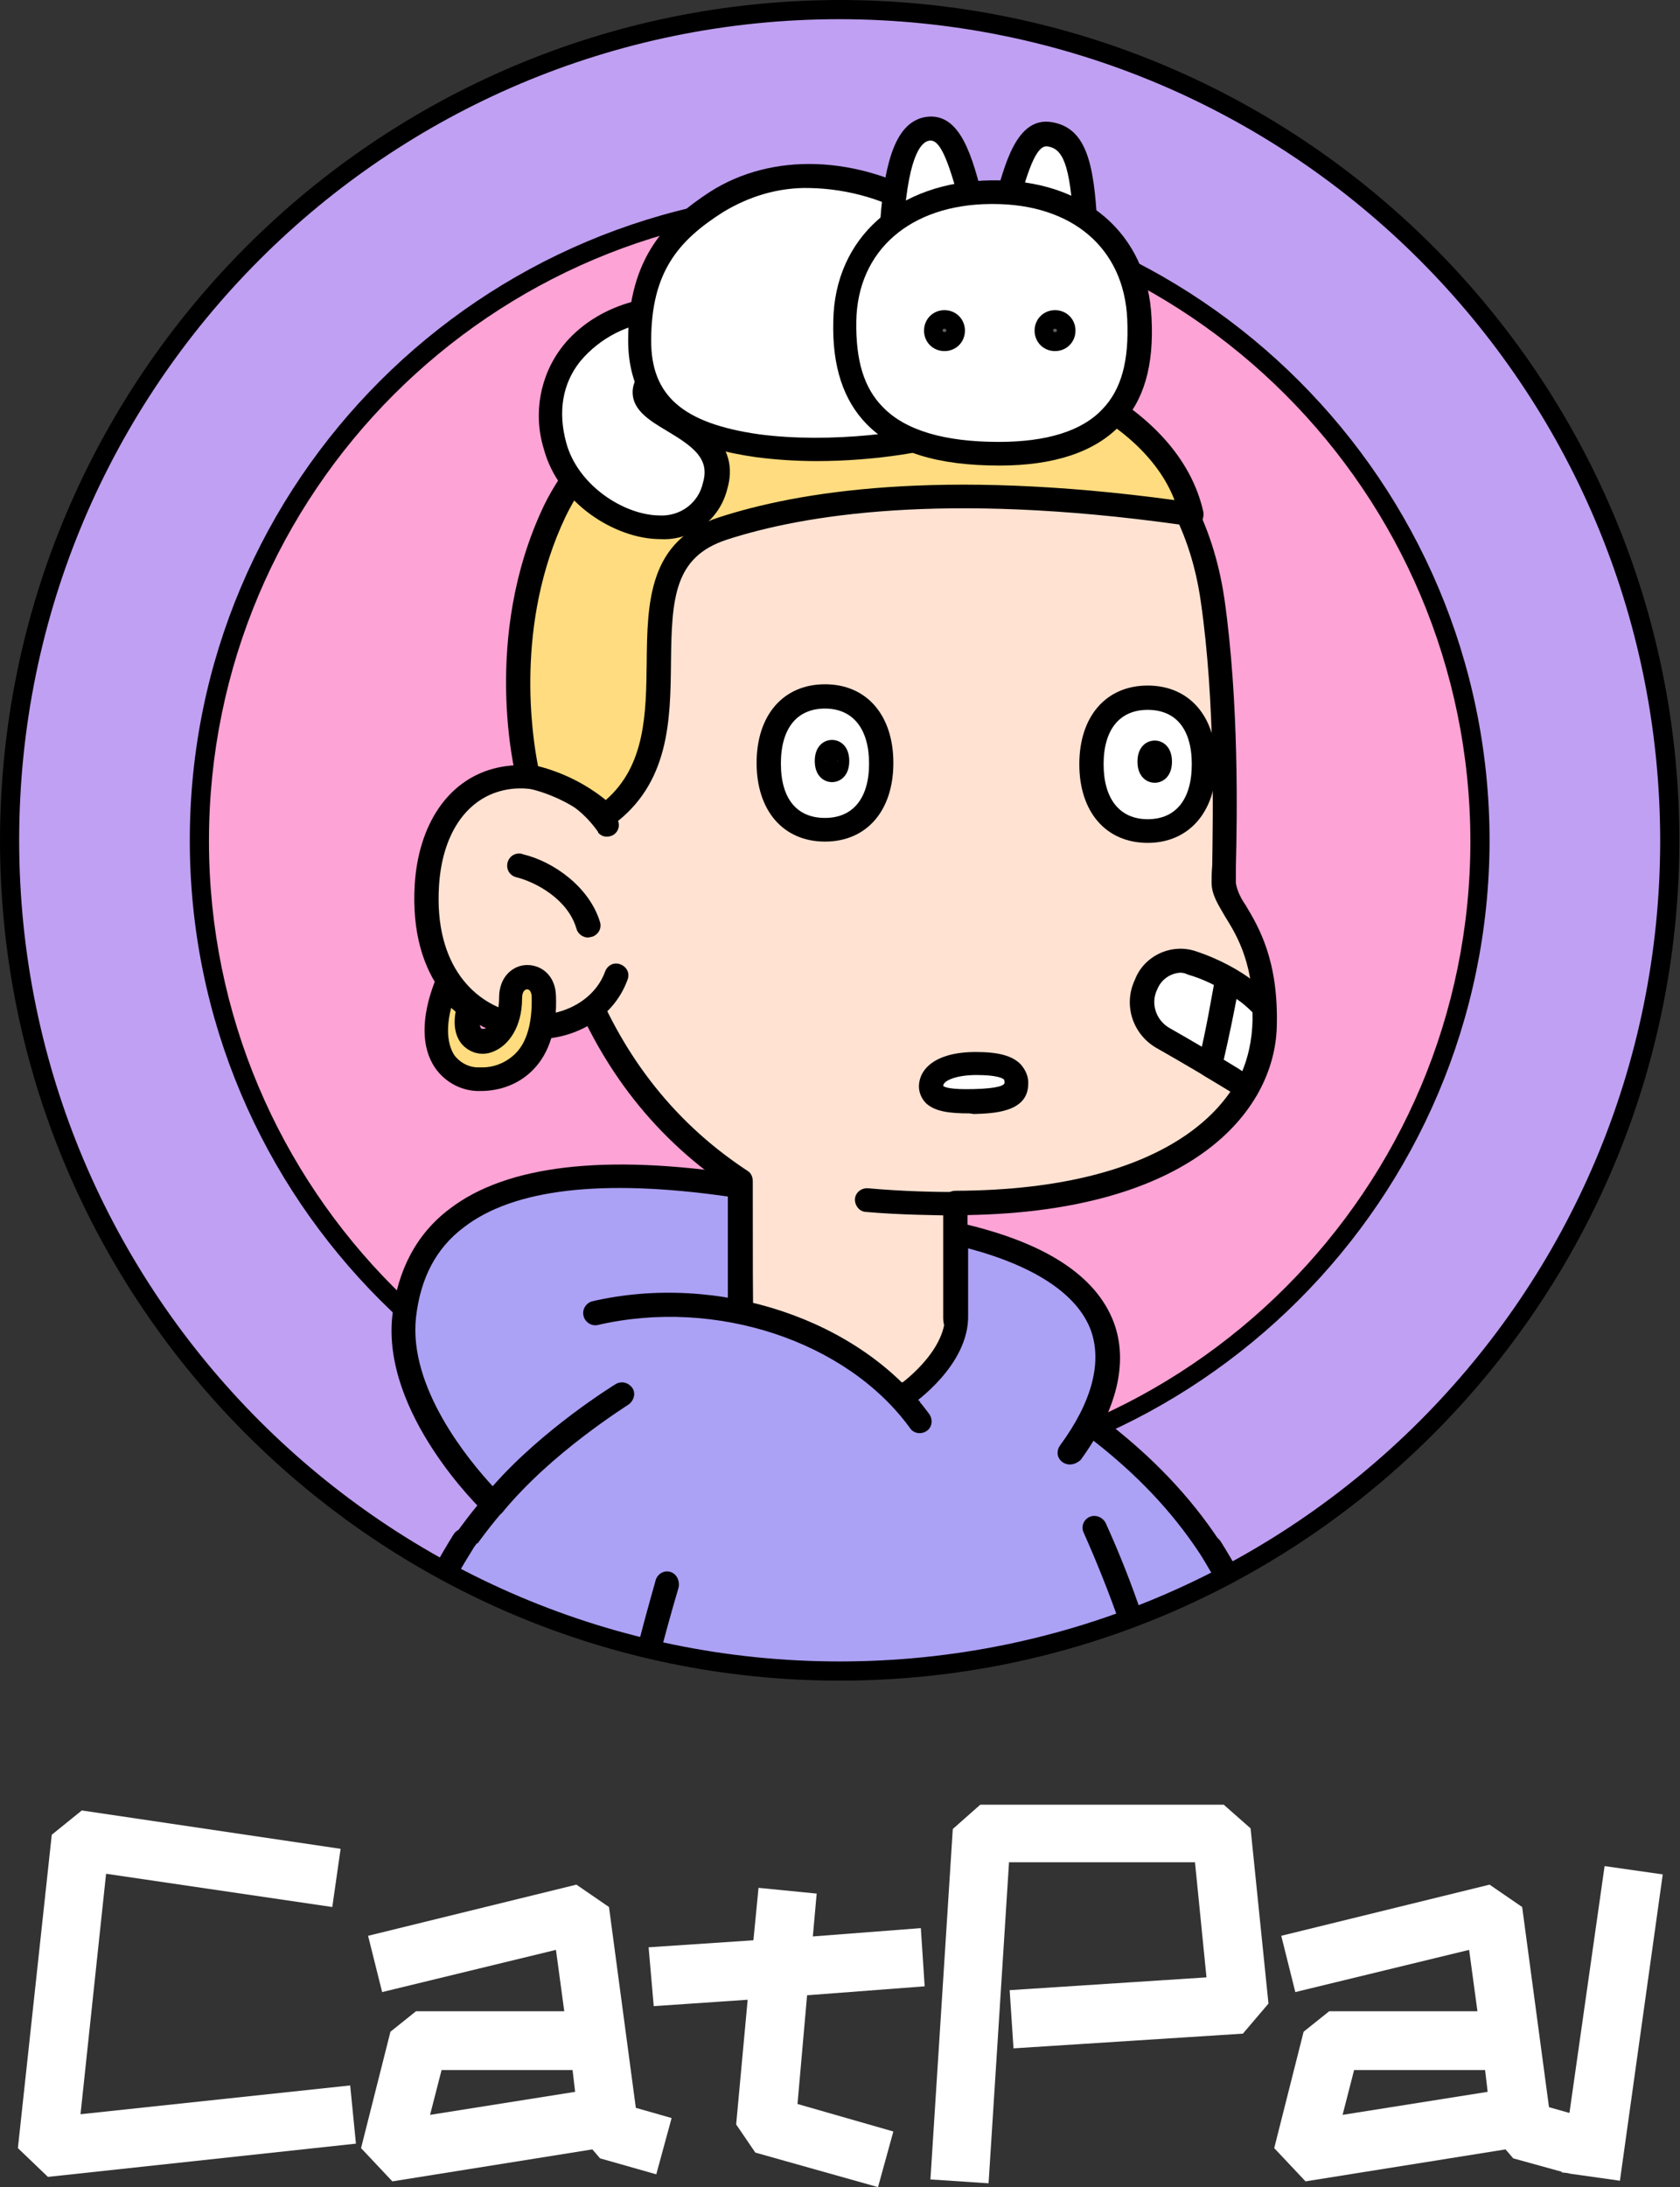 <?xml version="1.0" encoding="utf-8"?>
<!-- Generator: Adobe Illustrator 24.0.0, SVG Export Plug-In . SVG Version: 6.00 Build 0)  -->
<svg version="1.1" id="图层_1" xmlns="http://www.w3.org/2000/svg" xmlns:xlink="http://www.w3.org/1999/xlink" x="0px" y="0px"
	 viewBox="0 0 262.9 342" style="enable-background:new 0 0 262.9 342;" xml:space="preserve">
<rect x="0" y="0" width="262.9" height="342" fill="#333333" stroke="none"/>
<style type="text/css">
	.st0{fill:#FFFFFF;}
	.st1{fill:#C0A0F2;}
	.st2{fill:#FEA3D5;}
	.st3{fill:#FFE2D2;}
	.st4{fill-rule:evenodd;clip-rule:evenodd;fill:#FFE2D2;}
	.st5{fill-rule:evenodd;clip-rule:evenodd;fill:#ABA1F5;}
	.st6{fill:#ABA1F5;}
	.st7{fill-rule:evenodd;clip-rule:evenodd;fill:#FFDC7F;}
	.st8{fill-rule:evenodd;clip-rule:evenodd;fill:#FFFFFF;}
	.st9{fill:#606060;}
	.st10{fill:none;}
</style>
<title>画板 3 副本 7</title>
<polygon class="st0" points="12.6,330.6 16.6,293 52,298.2 53.3,289.1 12.8,283.1 8.1,286.9 2.8,335.9 7.5,340.4 55.7,335.2 
	54.8,326.1 "/>
<path class="st0" d="M95.3,298.2l-5.1-3.5l-32.6,8l2.2,8.8l27.2-6.6l1.3,9.6H65.1l-4,3.2l-4.6,18.2l4.9,5.2l31.3-5l1.2,1.4l8.8,2.5
	l2.4-8.8l-5.6-1.6L95.3,298.2z M67.3,330.7l1.8-7h20.5l0.4,3.4L67.3,330.7z"/>
<polygon class="st0" points="144.7,310.6 144.1,301.5 127.2,302.8 127.8,296.1 118.7,295.2 117.9,303.4 101.5,304.5 102.3,313.7 
	117,312.7 115.2,332.2 118.2,336.6 137.4,342 139.8,333.3 124.8,329 126.3,312 "/>
<polygon class="st0" points="191.5,282.2 153.4,282.2 149.1,286 145.6,340.8 154.7,341.4 157.9,291.2 187,291.2 188.8,309.2 
	158,311.2 158.6,320.3 194.5,318 198.5,313.3 195.7,285.9 "/>
<path class="st0" d="M251.1,291.8l-5.5,38.6l-3.2-0.9l-4.2-31.3l-5.1-3.5l-32.6,8l2.2,8.8l27.2-6.6l1.3,9.6h-23.2l-4,3.2l-4.6,18.2
	l4.9,5.2l31.3-5l1.2,1.4l7.6,2.1v0.1l0.9,0.1l0.4,0.1v0l7.8,1.1l6.7-47.9L251.1,291.8z M210.1,330.7l1.8-7h20.5l0.4,3.4L210.1,330.7
	z"/>
<circle class="st1" cx="131.4" cy="131.4" r="129.9"/>
<circle class="st2" cx="131.4" cy="131.4" r="100.2"/>
<path d="M131.4,233.1c-56.1,0-101.7-45.5-101.7-101.7S75.3,29.8,131.4,29.8s101.7,45.5,101.7,101.7C233,187.5,187.5,233,131.4,233.1
	z M131.4,32.8c-54.5,0-98.7,44.2-98.7,98.7s44.2,98.7,98.7,98.7s98.7-44.2,98.7-98.7C230,77,185.9,32.8,131.4,32.8z"/>
<g>
	<path class="st3" d="M89,254.2c28.7,9.9,59.9,9.4,88.3-1.2c-0.6-2.8-1-4.4-1-4.4l-85.6-6.1C90.8,242.5,90.1,247.1,89,254.2z"/>
	<path d="M90.8,254.9c1-7.2,1.8-11.9,1.8-12c0.2-1-0.4-2-1.4-2.2s-2,0.4-2.2,1.4l0,0v0.2c0,0.1-0.7,4.5-1.7,11.4L90.8,254.9z"/>
	<path d="M175.9,246.8c-1,0.2-1.6,1.2-1.4,2.2c0,0.1,0.4,1.8,1,4.6c1.2-0.4,2.4-0.9,3.5-1.3c-0.6-2.6-0.9-4.1-0.9-4.1
		C177.9,247.2,176.9,246.6,175.9,246.8z"/>
	<path class="st4" d="M72.1,242.4c3.6-5,7.7-9.6,12.2-13.7c12.3-11.3,31.9-18.1,31.7-22.4c-0.1-2.9-0.1-12.4-0.1-21.6
		c-24.6-16.1-30.8-42.8-32.6-67.9c-1.4-19.6,1-33.6,12.1-45.2c12.9-13.5,32-16.4,48.9-15.4c25.4,1.4,41.9,15.3,45.2,37.8
		c2.7,18.5,1.8,40.3,1.8,44.3s6.9,7.6,6.4,22.4c-0.4,13.8-14.9,27.6-48.4,27.7v18c0,5.3,17.6,12.9,29.6,24.3
		c3.6,3.3,6.7,7.2,9.2,11.4"/>
	<path d="M72.1,244.3c-1,0-1.9-0.8-1.9-1.9c0-0.4,0.1-0.8,0.3-1.1c3.6-5.1,7.8-9.8,12.5-14c6.3-5.8,14.3-10.3,20.8-14
		c4.4-2.5,10-5.7,10.4-7c-0.1-2.3-0.2-9.2-0.1-20.6c-25.7-17.3-30.9-45.8-32.6-68.8C80,94.8,83.6,81.3,94.2,70.2
		c14.1-14.8,35.2-16.9,50.4-16c26.4,1.5,43.5,15.8,47,39.4c2.3,16.1,2,34.2,1.8,41.9v2.6c0.2,1.2,0.8,2.4,1.5,3.4
		c2.1,3.5,5.2,8.7,4.9,19.1c-0.4,13.3-13.4,28.8-48.4,29.4v16.1c0,2,6.1,6.1,11.6,9.7c5.6,3.8,12,8.1,17.5,13.2
		c3.7,3.5,6.8,7.4,9.4,11.7c0.6,0.9,0.4,2-0.5,2.6c-0.9,0.6-2,0.4-2.6-0.5c0,0-0.1-0.1-0.1-0.1c-2.5-4.1-5.4-7.8-8.9-11
		c-5.2-4.9-11.4-9.1-17-12.8c-8-5.4-13.2-8.9-13.2-12.8v-18c0-1,0.8-1.9,1.9-1.9c33.8-0.1,46.2-14,46.6-25.9
		c0.3-9.3-2.4-13.8-4.4-17c-1.1-1.9-2.1-3.4-2.1-5.3c0-0.6,0-1.5,0.1-2.7c0.1-7.6,0.5-25.5-1.8-41.3c-3.1-21.7-19-34.9-43.5-36.3
		c-14.4-0.8-34.4,1.1-47.5,14.9C87,83.2,83.7,95.4,85.3,116.6c1.6,22.4,6.7,50.1,31.7,66.5c0.5,0.3,0.8,0.9,0.8,1.6
		c0,11.7,0,19.1,0.1,21.5c0.1,3.3-4.5,5.9-12.2,10.3c-6.3,3.6-14.1,8.1-20.1,13.5c-4.5,4-8.5,8.5-12,13.4
		C73.3,244,72.7,244.3,72.1,244.3z"/>
	<path class="st3" d="M150.8,188.3c-4-0.1-9.3-0.1-15.2-0.6"/>
	<path d="M150.8,190.1h-0.7c-3.8-0.1-9-0.1-14.7-0.6c-1-0.1-1.7-1.1-1.6-2.1c0.1-0.9,0.9-1.6,1.9-1.6c5.6,0.5,10.5,0.6,14.4,0.6h0.7
		c1,0.1,1.8,1,1.7,2C152.5,189.3,151.8,190.1,150.8,190.1L150.8,190.1z"/>
	<path class="st4" d="M96.4,152.6c-4.8,13.1-31.3,11.3-29.7-14.2c1.2-19.7,20-21.4,28.3-9.3"/>
	<path d="M83.8,162.5c-1.3,0-2.6-0.1-3.8-0.4c-7.9-1.7-16-8.8-15.1-23.8c0.6-9.4,5.2-16.2,12.3-18.1s14.8,1.2,19.4,7.9
		c0.5,0.9,0.2,2-0.7,2.5c-0.8,0.4-1.7,0.3-2.3-0.4v-0.1c-3.7-5.3-9.8-7.9-15.3-6.4s-9.1,6.9-9.6,14.8c-0.8,12.7,5.8,18.6,12.1,19.9
		c6.1,1.3,12.1-1.5,13.9-6.5c0.4-1,1.4-1.5,2.4-1.1c1,0.4,1.5,1.4,1.1,2.4C96.1,159,90.3,162.5,83.8,162.5z"/>
	<path class="st4" d="M92,144.7c-1.5-5.2-6.9-8.4-10.6-9.3"/>
	<path d="M92,146.6c-0.8,0-1.6-0.6-1.8-1.4c-1.3-4.5-6.2-7.2-9.3-8c-1-0.2-1.7-1.1-1.5-2.2c0.2-1,1.1-1.7,2.2-1.5l0.3,0.1
		c4.6,1.1,10.3,5,12,10.6c0.3,1-0.3,2-1.3,2.3C92.4,146.5,92.2,146.6,92,146.6z"/>
	<path class="st5" d="M94.2,255.9c27.1,8.1,56.2,7.1,82.7-2.8v-19.4H94.2V255.9z"/>
	<path class="st5" d="M98.8,257.2c25.8,6.7,53.1,5.2,78.1-4.1c5-2.7,9.1-6.8,11.7-11.8l-116.2-1.8l2,6
		C72.3,245.5,90.7,255.4,98.8,257.2z"/>
	<path class="st5" d="M189.4,241.9c-9.6-14.6-23.6-23.3-36.1-30.4c-9.9,8.6-20.8,9.8-39.6-2.8c-19.5,9.8-31.8,19.1-41.1,32.1"/>
	<path d="M189.4,243.8c-0.6,0-1.2-0.3-1.6-0.8c-9.2-14-22.4-22.4-34.3-29.1c-11.2,9.1-22.9,8.2-39.9-2.9
		c-19.2,9.7-30.7,18.8-39.4,31.1c-0.5,0.9-1.6,1.3-2.5,0.8c-0.9-0.5-1.3-1.6-0.8-2.5c0-0.1,0.1-0.1,0.1-0.1c0.1-0.1,0.1-0.2,0.2-0.3
		c9.2-13,21.3-22.5,41.8-32.7c0.6-0.3,1.3-0.3,1.9,0.1c19.1,12.8,28.7,10.4,37.3,3c0.6-0.5,1.5-0.6,2.1-0.2
		c12.6,7.1,26.8,15.9,36.7,31c0.6,0.8,0.4,1.9-0.4,2.5C190.2,243.8,189.8,243.9,189.4,243.8L189.4,243.8z"/>
	<path class="st6" d="M189.4,241.9L160.9,258c10.8-2.5,21.3-6.4,31.1-11.6C191.1,244.9,190.3,243.4,189.4,241.9z"/>
	<path d="M158.9,256.9c-0.7,0.3-1.1,1-1.2,1.7c1.2-0.2,2.4-0.5,3.5-0.8C160.9,257,159.8,256.6,158.9,256.9z"/>
	<path d="M188.4,240.4c-0.9,0.5-1.1,1.7-0.6,2.6c0.9,1.4,1.7,2.9,2.6,4.3c1.1-0.6,2.2-1.1,3.3-1.8c-0.9-1.5-1.8-3.1-2.7-4.5
		C190.4,240.1,189.2,239.8,188.4,240.4z"/>
	<path d="M100.6,257.6c0.8-2.5,1.6-5.1,2.4-7.6c0.4-1-0.1-2-1.1-2.4s-2,0.1-2.4,1.1c0,0,0,0.1,0,0.1c-0.9,2.6-1.7,5.2-2.5,7.9
		C98.2,257,99.4,257.4,100.6,257.6z"/>
	<path d="M170.5,237.2c-0.9,0.4-1.4,1.5-0.9,2.5c0,0,0,0,0,0l0,0c2,4.5,3.9,9.2,5.6,14.1c1.2-0.4,2.3-0.9,3.5-1.3
		c-1.7-5-3.6-9.8-5.7-14.4C172.5,237.2,171.4,236.8,170.5,237.2z"/>
	<path class="st6" d="M69.8,245.8c10,5.4,20.7,9.5,31.8,12.1c1.7-6.3,2.8-10.3,2.8-10.3l-31.7-6.7C71.6,242.5,70.7,244.1,69.8,245.8
		z"/>
	<path d="M104.9,245.8c-1-0.3-2,0.3-2.3,1.3c0,0.1-1.2,4.1-2.8,10.3c1.2,0.3,2.4,0.6,3.6,0.9c1.6-6.2,2.8-10,2.8-10.1
		C106.4,247.2,105.9,246.1,104.9,245.8z"/>
	<path d="M73.6,239.3c-0.9-0.5-2-0.3-2.6,0.6c-1,1.6-2,3.3-2.9,4.9c1.1,0.6,2.2,1.2,3.3,1.8c0.9-1.6,1.8-3.1,2.8-4.7
		c0.2-0.3,0.9-1.2,0.9-1.2C74.6,240.2,74.2,239.8,73.6,239.3z"/>
	<path class="st5" d="M84.4,213.8c3.9-9.9,21.5-10.5,35.8-6.8c14.6,3.8,25.8,15.6,24.3,22.5c-2,9.3-12.5,12.3-30.2,10.2
		S79.8,225.3,84.4,213.8z"/>
	<path class="st5" d="M115.8,206.3v-20.8c-29.2-4.5-50.2-0.1-52.5,20.3c-1.7,14.6,13.9,29.4,13.9,29.4c7.8-9.6,20.2-17.2,20.2-17.2"
		/>
	<path d="M77.2,237.1c-0.5,0-0.9-0.2-1.3-0.5c-0.7-0.6-16.2-15.6-14.5-30.9c0.8-7.1,3.8-12.8,9-16.7c8.9-6.8,24.3-8.6,45.7-5.3
		c0.9,0.1,1.6,0.9,1.6,1.8v20.8c0.1,1-0.7,1.9-1.8,2c-1,0.1-1.9-0.7-2-1.7c0-0.1,0-0.2,0-0.3v-19.2c-19.6-2.8-33.5-1.2-41.3,4.8
		c-4.4,3.3-6.8,8-7.5,14.1c-1.2,11,8.3,22.4,12,26.4c7.8-8.9,18.8-15.7,19.3-16c0.9-0.5,2-0.2,2.6,0.7c0.5,0.8,0.2,1.9-0.6,2.5
		c-0.1,0.1-12.2,7.6-19.7,16.8c-0.3,0.4-0.8,0.7-1.3,0.7L77.2,237.1z"/>
	<path class="st5" d="M167.4,227.2c11.2-15.3,6.9-28.6-17.9-34.2v12.6c0.1,7-8.2,12.6-8.2,12.6"/>
	<path d="M167.4,229c-1,0-1.9-0.8-1.9-1.8c0,0,0,0,0,0c0-0.4,0.1-0.8,0.4-1.2c5-6.8,6.6-13,4.8-18c-2.1-5.6-8.7-10-19.2-12.8v10.4
		c0.2,7.9-8.6,13.9-9,14.2c-0.8,0.7-2,0.5-2.6-0.3c-0.7-0.8-0.5-2,0.3-2.6c0,0,0,0,0.1-0.1c0.1-0.1,0.1-0.1,0.2-0.1
		c0.1,0,7.5-5.2,7.4-11.1V193c0-1,0.8-1.9,1.8-1.9c0,0,0,0,0,0c0.1,0,0.3,0,0.4,0.1c13.3,3,21.4,8.2,24.2,15.6
		c2.3,6.2,0.5,13.7-5.2,21.5C168.5,228.8,168,229,167.4,229z"/>
	<path class="st5" d="M93,205.4c20.1-4.7,41.2,3.5,50.8,16.9"/>
	<path d="M143.9,224.1c-0.6,0-1.2-0.3-1.5-0.8c-9.9-13.6-30.4-20.4-48.9-16.1c-1,0.2-2-0.5-2.2-1.5c-0.2-1,0.4-1.9,1.3-2.2
		c19.8-4.6,42,2.8,52.8,17.6c0.6,0.8,0.5,2-0.3,2.6C144.7,224,144.3,224.1,143.9,224.1L143.9,224.1z"/>
	<path class="st7" d="M94.8,127.6c16.8-12.2-0.7-38.6,18.3-44.9c29.4-9.6,70-2.6,73.4-2.2c-3.3-14.8-24.3-27-53.3-26
		C108.6,55.3,92.9,67.3,86.8,80c-9.7,20.2-4.2,41.4-4.2,41.4C87.1,122.3,91.3,124.5,94.8,127.6z"/>
	<path d="M94.8,129.4c-0.5,0-0.9-0.2-1.3-0.5c-3.2-2.8-7-4.8-11.2-5.7c-0.7-0.1-1.3-0.7-1.5-1.4c-0.2-0.9-5.5-22.1,4.3-42.7
		c5.9-12.2,21.6-25.7,48-26.6c28.2-1,51.4,10.6,55.2,27.5c0.1,0.6,0,1.2-0.4,1.7c-0.4,0.4-1,0.7-1.6,0.6l-1.9-0.3
		c-36.7-5.1-58.7-1.5-70.7,2.4c-8.2,2.7-8.6,9.1-8.7,19.3c-0.1,8.8-0.2,18.8-9.1,25.3C95.6,129.3,95.2,129.4,94.8,129.4z
		 M84.2,119.8c3.9,1,7.5,2.8,10.6,5.3c6.2-5.4,6.3-13.5,6.4-21.4c0.1-9.4,0.2-19.2,11.3-22.8c12.3-4,34.5-7.7,71.3-2.7
		c-5.2-13.5-26.2-22.8-50.6-21.9c-24.8,0.9-39.3,13.2-44.7,24.5C80.5,97.6,83.3,115.3,84.2,119.8z"/>
	<path class="st7" d="M79.9,156.1c0,8.6-8.7,8.9-6.4,1.5l-3.7-3.2c-3.5,9.1-0.1,14.4,5.5,14.4s10.3-3.7,9.9-12.9
		C84.9,151.7,79.9,151.8,79.9,156.1z"/>
	<path d="M75.2,170.6c-2.8,0.1-5.5-1.3-7.1-3.6c-2.2-3.2-2.2-7.9-0.1-13.4c0.4-1,1.4-1.5,2.4-1.1c0,0,0,0,0,0
		c0.2,0.1,0.4,0.2,0.6,0.4l3.7,3.2c0.6,0.5,0.8,1.2,0.6,1.9c-0.5,1.7-0.2,2.6,0,2.8s0.6,0,0.8,0c0.9-0.4,2-1.9,2-4.8l0,0
		c0-3.3,2.2-5.1,4.4-5.1s4.4,1.6,4.5,4.8c0.2,5-1,8.9-3.5,11.5C81.3,169.5,78.3,170.6,75.2,170.6L75.2,170.6z M70.6,157.6
		c-0.8,3.1-0.6,5.7,0.5,7.4c0.9,1.2,2.4,2,4,1.9c2.1,0.1,4.1-0.7,5.6-2.2c1.8-1.8,2.6-4.9,2.5-8.8c0-0.7-0.3-1.2-0.7-1.2l0,0
		c-0.4,0-0.8,0.4-0.8,1.4c0,4.6-2.2,7.3-4.2,8.2c-1.6,0.8-3.4,0.6-4.8-0.6c-0.7-0.6-2-2.2-1.4-5.5L70.6,157.6z"/>
	<path class="st0" d="M105.5,48.3c-11-0.3-22.2,8.3-18.6,21.4c3.2,11.8,21.4,18.4,25,6.3c3.3-11.2-19.1-10.5-7.6-18.9L105.5,48.3z"
		/>
	<path d="M103.3,84.3h-0.2c-6.8-0.1-15.7-5.5-18-14.1c-1.7-5.5-0.6-11.5,2.9-16c3.9-5,10.7-8,17.6-7.8c1,0,1.8,0.9,1.8,1.9
		c0,0.1,0,0.1,0,0.2l-1.2,8.8c-0.1,0.5-0.3,1-0.8,1.3c-2.5,1.8-2.5,2.7-2.5,2.7c0,0.7,2.2,2,3.6,2.8c3.7,2.2,9.3,5.6,7.3,12.4
		C112.6,81.3,108.2,84.6,103.3,84.3z M103.3,50.2c-4.9,0.3-9.4,2.6-12.5,6.3c-2.8,3.5-3.5,7.9-2.2,12.7c1.8,6.7,9,11.3,14.5,11.4
		c3.3,0.2,6.2-1.9,6.9-5.1c1.1-3.7-1.4-5.6-5.6-8.1c-2.7-1.6-5.3-3.2-5.4-5.9c-0.1-2.3,1.8-4.1,3.4-5.4L103.3,50.2z"/>
	<path class="st0" d="M145.2,32.9c-11.6-6.8-24.2-7-33-1.3c-7.1,4.6-12,10-12,21.6s8.8,15.1,18.4,16.4c11.7,1.6,25.7-0.4,31-2.5
		C161.5,62.4,162.8,43.3,145.2,32.9z"/>
	<path d="M127.8,72.1c-3.1,0-6.3-0.2-9.4-0.6c-8.6-1.2-20.1-4.4-20.1-18.3c0-13.1,6.2-18.9,12.8-23.2c9.7-6.2,23.1-5.8,35,1.3l0,0
		c9.6,5.6,14.9,14.4,14.2,23.4c-0.5,6.6-4.2,11.9-10,14.2C146.3,70.5,137.2,72.1,127.8,72.1z M126.6,29.4c-4.8-0.1-9.4,1.3-13.5,3.8
		c-6.9,4.4-11.2,9.3-11.2,20.1c0,8.6,5,12.9,16.8,14.6c11.1,1.5,25-0.3,30-2.4c4.5-1.9,7.5-6.2,7.7-11c0.2-2.8,0-12.6-12.3-19.9l0,0
		C138.9,31.3,132.8,29.5,126.6,29.4z"/>
	<path class="st0" d="M169.9,35.3c-0.5-9.9-1.9-13.5-5.5-14.1c-3.3-0.5-4.9,3.4-7,11.6"/>
	<path d="M169.9,37.1c-1,0-1.8-0.8-1.9-1.8c-0.5-9.9-1.8-12-4-12.4c-1.6-0.3-2.9,2.6-4.9,10.2c-0.3,1-1.3,1.6-2.3,1.3
		s-1.6-1.3-1.3-2.3c1.7-6.5,3.6-13.9,9.1-13c5.3,0.9,6.6,6.2,7.1,15.9c0.1,1-0.7,1.9-1.7,2L169.9,37.1L169.9,37.1z"/>
	<path class="st0" d="M139.5,37.2c0.5-9.9,2-16.3,5.7-16.9c3.3-0.5,4.9,3.4,7,11.6"/>
	<path d="M139.5,39L139.5,39c-1.1,0-1.9-0.9-1.9-1.9V37c0.6-12.4,2.8-17.9,7.2-18.7c5.6-0.9,7.4,6.5,9.1,13c0.4,1-0.1,2-1.1,2.4
		c-1,0.4-2-0.1-2.4-1.1c0-0.1-0.1-0.2-0.1-0.3v-0.1c-2-7.6-3.3-10.5-4.9-10.2c-1.3,0.2-3.5,2.5-4.1,15.2
		C141.3,38.2,140.5,39,139.5,39C139.5,39,139.5,39,139.5,39z"/>
	<path class="st8" d="M132.2,50.2c0.2-12.1,9.3-20,22.9-20.1s22.7,7.6,23.2,19.7c0.5,9.6-1.9,21.2-21.9,21.2S132,61.5,132.2,50.2z"
		/>
	<path d="M156.4,72.8c-9.7,0-16.5-2.1-20.8-6.5c-3.6-3.7-5.4-9-5.2-16.1l0,0c0.2-13,10.1-21.8,24.7-22s24.5,8.3,25.1,21.5
		c0.4,7.5-1.2,13-4.9,16.8C171.3,70.7,164.9,72.8,156.4,72.8z M155.4,31.9H155c-12.6,0.1-20.8,7.3-21,18.3l0,0
		c-0.1,6.2,1.2,10.5,4.2,13.5c3.5,3.6,9.6,5.4,18.1,5.4c7.5,0,13-1.7,16.2-5.1c3-3.1,4.2-7.6,3.9-14.1
		C175.9,38.8,167.8,31.9,155.4,31.9L155.4,31.9z"/>
	<circle class="st9" cx="147.8" cy="51.7" r="1.5"/>
	<path d="M147.8,54.9c-1.8,0-3.2-1.4-3.2-3.2c0-1.8,1.4-3.2,3.2-3.2c1.8,0,3.2,1.4,3.2,3.2C151,53.5,149.6,54.9,147.8,54.9
		C147.8,54.9,147.8,54.9,147.8,54.9z M147.8,51.4c-0.2,0-0.3,0.1-0.3,0.3c0,0.3,0.6,0.3,0.6,0C148.1,51.6,148,51.4,147.8,51.4z"/>
	<circle class="st9" cx="165.1" cy="51.7" r="1.5"/>
	<path d="M165.1,54.9c-1.8,0-3.2-1.4-3.2-3.2c0-1.8,1.4-3.2,3.2-3.2c1.8,0,3.2,1.4,3.2,3.2C168.3,53.5,166.9,54.9,165.1,54.9
		C165.1,54.9,165.1,54.9,165.1,54.9z M165.1,51.4c-0.2,0-0.3,0.1-0.3,0.3c0,0.3,0.6,0.3,0.6,0C165.4,51.6,165.3,51.4,165.1,51.4z"/>
	<path class="st8" d="M152.8,166.3c4.1,0,6.4,0.8,6.3,3.2s-3.2,2.7-6.6,2.8c-3.6,0.1-6.7-0.2-6.7-2.4S148.7,166.3,152.8,166.3z"/>
	<path d="M151.7,174.1c-3.2,0-5.4-0.3-6.8-1.6c-0.7-0.7-1.1-1.7-1.1-2.6c0-2.6,2.4-5.4,8.9-5.4l0,0c3.6,0,5.7,0.6,7,1.9
		c0.8,0.9,1.3,2,1.2,3.2c-0.1,4.4-5.6,4.5-8.5,4.6L151.7,174.1z M152.8,168.1c-3.2,0-5.2,0.9-5.2,1.7c0.2,0.2,1.1,0.6,4.8,0.5
		c3.9-0.1,4.8-0.6,4.8-1s-0.1-0.5-0.1-0.5C156.9,168.6,156,168.1,152.8,168.1L152.8,168.1L152.8,168.1z"/>
	<path class="st8" d="M186.5,150.5c-6.6-2.1-11.2,7.9-4.3,11.9c5.7,3.2,13,7.7,13.1,7.7c2.1-3.9,3-8.3,2.6-12.6
		C197.8,157.5,194.2,153.1,186.5,150.5z"/>
	<path d="M195.2,172c-0.5,0-1.1-0.4-3.3-1.7c-2.6-1.6-7-4.2-10.7-6.3c-3.9-2.1-5.5-6.8-3.6-10.8c1.4-3.7,5.6-5.7,9.4-4.5l0,0
		c8.2,2.7,12.1,7.3,12.2,7.5c0.3,0.3,0.4,0.7,0.4,1.1c0.4,4.7-0.6,9.5-2.8,13.6c-0.2,0.4-0.7,0.8-1.1,0.9
		C195.6,172,195.4,172,195.2,172z M184.7,152.1c-1.6,0.1-3,1.1-3.6,2.6c-1.1,2.2-0.2,4.9,2,6.1c3.7,2.1,8.1,4.7,10.7,6.3l0.6,0.4
		c1.2-2.9,1.7-6.1,1.6-9.2c-2.9-2.7-6.3-4.8-10.1-5.9l0,0C185.5,152.2,185.1,152.1,184.7,152.1z"/>
	<path class="st8" d="M189.4,166.6c3.3,1.9,5.8,3.5,5.8,3.5c2.1-3.9,3-8.3,2.6-12.6c-1.6-1.8-3.6-3.3-5.7-4.5
		C191.4,157,190.8,160.8,189.4,166.6z"/>
	<path d="M195.2,172c-0.5,0-1.1-0.3-3.3-1.7l-3.5-2.1c-0.7-0.4-1-1.2-0.9-2c1.4-5.9,2-9.8,2.7-13.5c0.2-1,1.2-1.7,2.2-1.5
		c0.2,0,0.4,0.1,0.6,0.2c2.3,1.3,4.4,2.9,6.2,4.9c0.3,0.3,0.4,0.7,0.4,1.1c0.4,4.7-0.6,9.4-2.8,13.6c-0.2,0.5-0.7,0.8-1.1,0.9
		C195.6,172,195.4,172,195.2,172z M191.5,165.7l2.3,1.4l0.6,0.4c1.2-2.9,1.7-6.1,1.6-9.2c-0.8-0.8-1.6-1.5-2.5-2.1
		C193,158.8,192.4,161.8,191.5,165.7L191.5,165.7z"/>
	<ellipse class="st0" cx="129.1" cy="119.4" rx="8.8" ry="10.4"/>
	<path d="M129.1,131.6c-6.5,0-10.7-4.8-10.7-12.3s4.2-12.3,10.7-12.3s10.7,4.8,10.7,12.3S135.6,131.6,129.1,131.6z M129.1,110.8
		c-4.4,0-6.9,3.1-6.9,8.6s2.5,8.5,6.9,8.5s6.9-3.1,6.9-8.5S133.5,110.8,129.1,110.8z"/>
	<path d="M130.2,117.6c-0.5,0-0.9,0.5-0.9,1.4s0.4,1.4,0.9,1.4s0.9-0.5,0.9-1.4S130.7,117.6,130.2,117.6z"/>
	<path d="M130.2,122.3c-1.3,0-2.7-1-2.7-3.3s1.4-3.3,2.7-3.3s2.7,1,2.7,3.3S131.5,122.3,130.2,122.3z M129.3,119
		c0.4,0.5,1.1,0.6,1.6,0.2l0,0c0.1-0.1,0.2-0.1,0.2-0.2c-0.4-0.5-1.1-0.6-1.6-0.2C129.5,118.8,129.4,118.9,129.3,119z"/>
	<ellipse class="st0" cx="179.6" cy="119.5" rx="8.8" ry="10.4"/>
	<path d="M179.6,131.8c-6.5,0-10.7-4.8-10.7-12.3s4.2-12.3,10.7-12.3s10.7,4.8,10.7,12.3S186,131.8,179.6,131.8z M179.6,111
		c-4.4,0-6.9,3.1-6.9,8.5s2.5,8.6,6.9,8.6s6.9-3.1,6.9-8.6S184,111,179.6,111L179.6,111z"/>
	<path d="M180.7,117.8c-0.5,0-0.9,0.5-0.9,1.4s0.4,1.4,0.9,1.4s0.9-0.5,0.9-1.4S181.2,117.8,180.7,117.8z"/>
	<path d="M180.7,122.4c-1.3,0-2.7-1-2.7-3.3s1.4-3.3,2.7-3.3s2.7,1,2.7,3.3S182,122.4,180.7,122.4z M179.8,119.2
		c0.2,0.3,0.6,0.5,0.9,0.5c0.4,0,0.7-0.2,0.9-0.5c-0.2-0.3-0.6-0.5-0.9-0.5C180.3,118.7,180,118.9,179.8,119.2z"/>
	<line class="st10" x1="78.3" y1="236.8" x2="76.6" y2="238.2"/>
</g>
<path d="M131.4,262.8C59,262.8,0,203.9,0,131.4C0.1,58.9,58.9,0.1,131.4,0c72.5,0,131.4,59,131.4,131.4S203.9,262.8,131.4,262.8z
	 M131.4,3C60.5,3,3,60.5,3,131.4s57.5,128.4,128.4,128.4s128.4-57.5,128.4-128.4C259.7,60.5,202.3,3.1,131.4,3z"/>
</svg>
